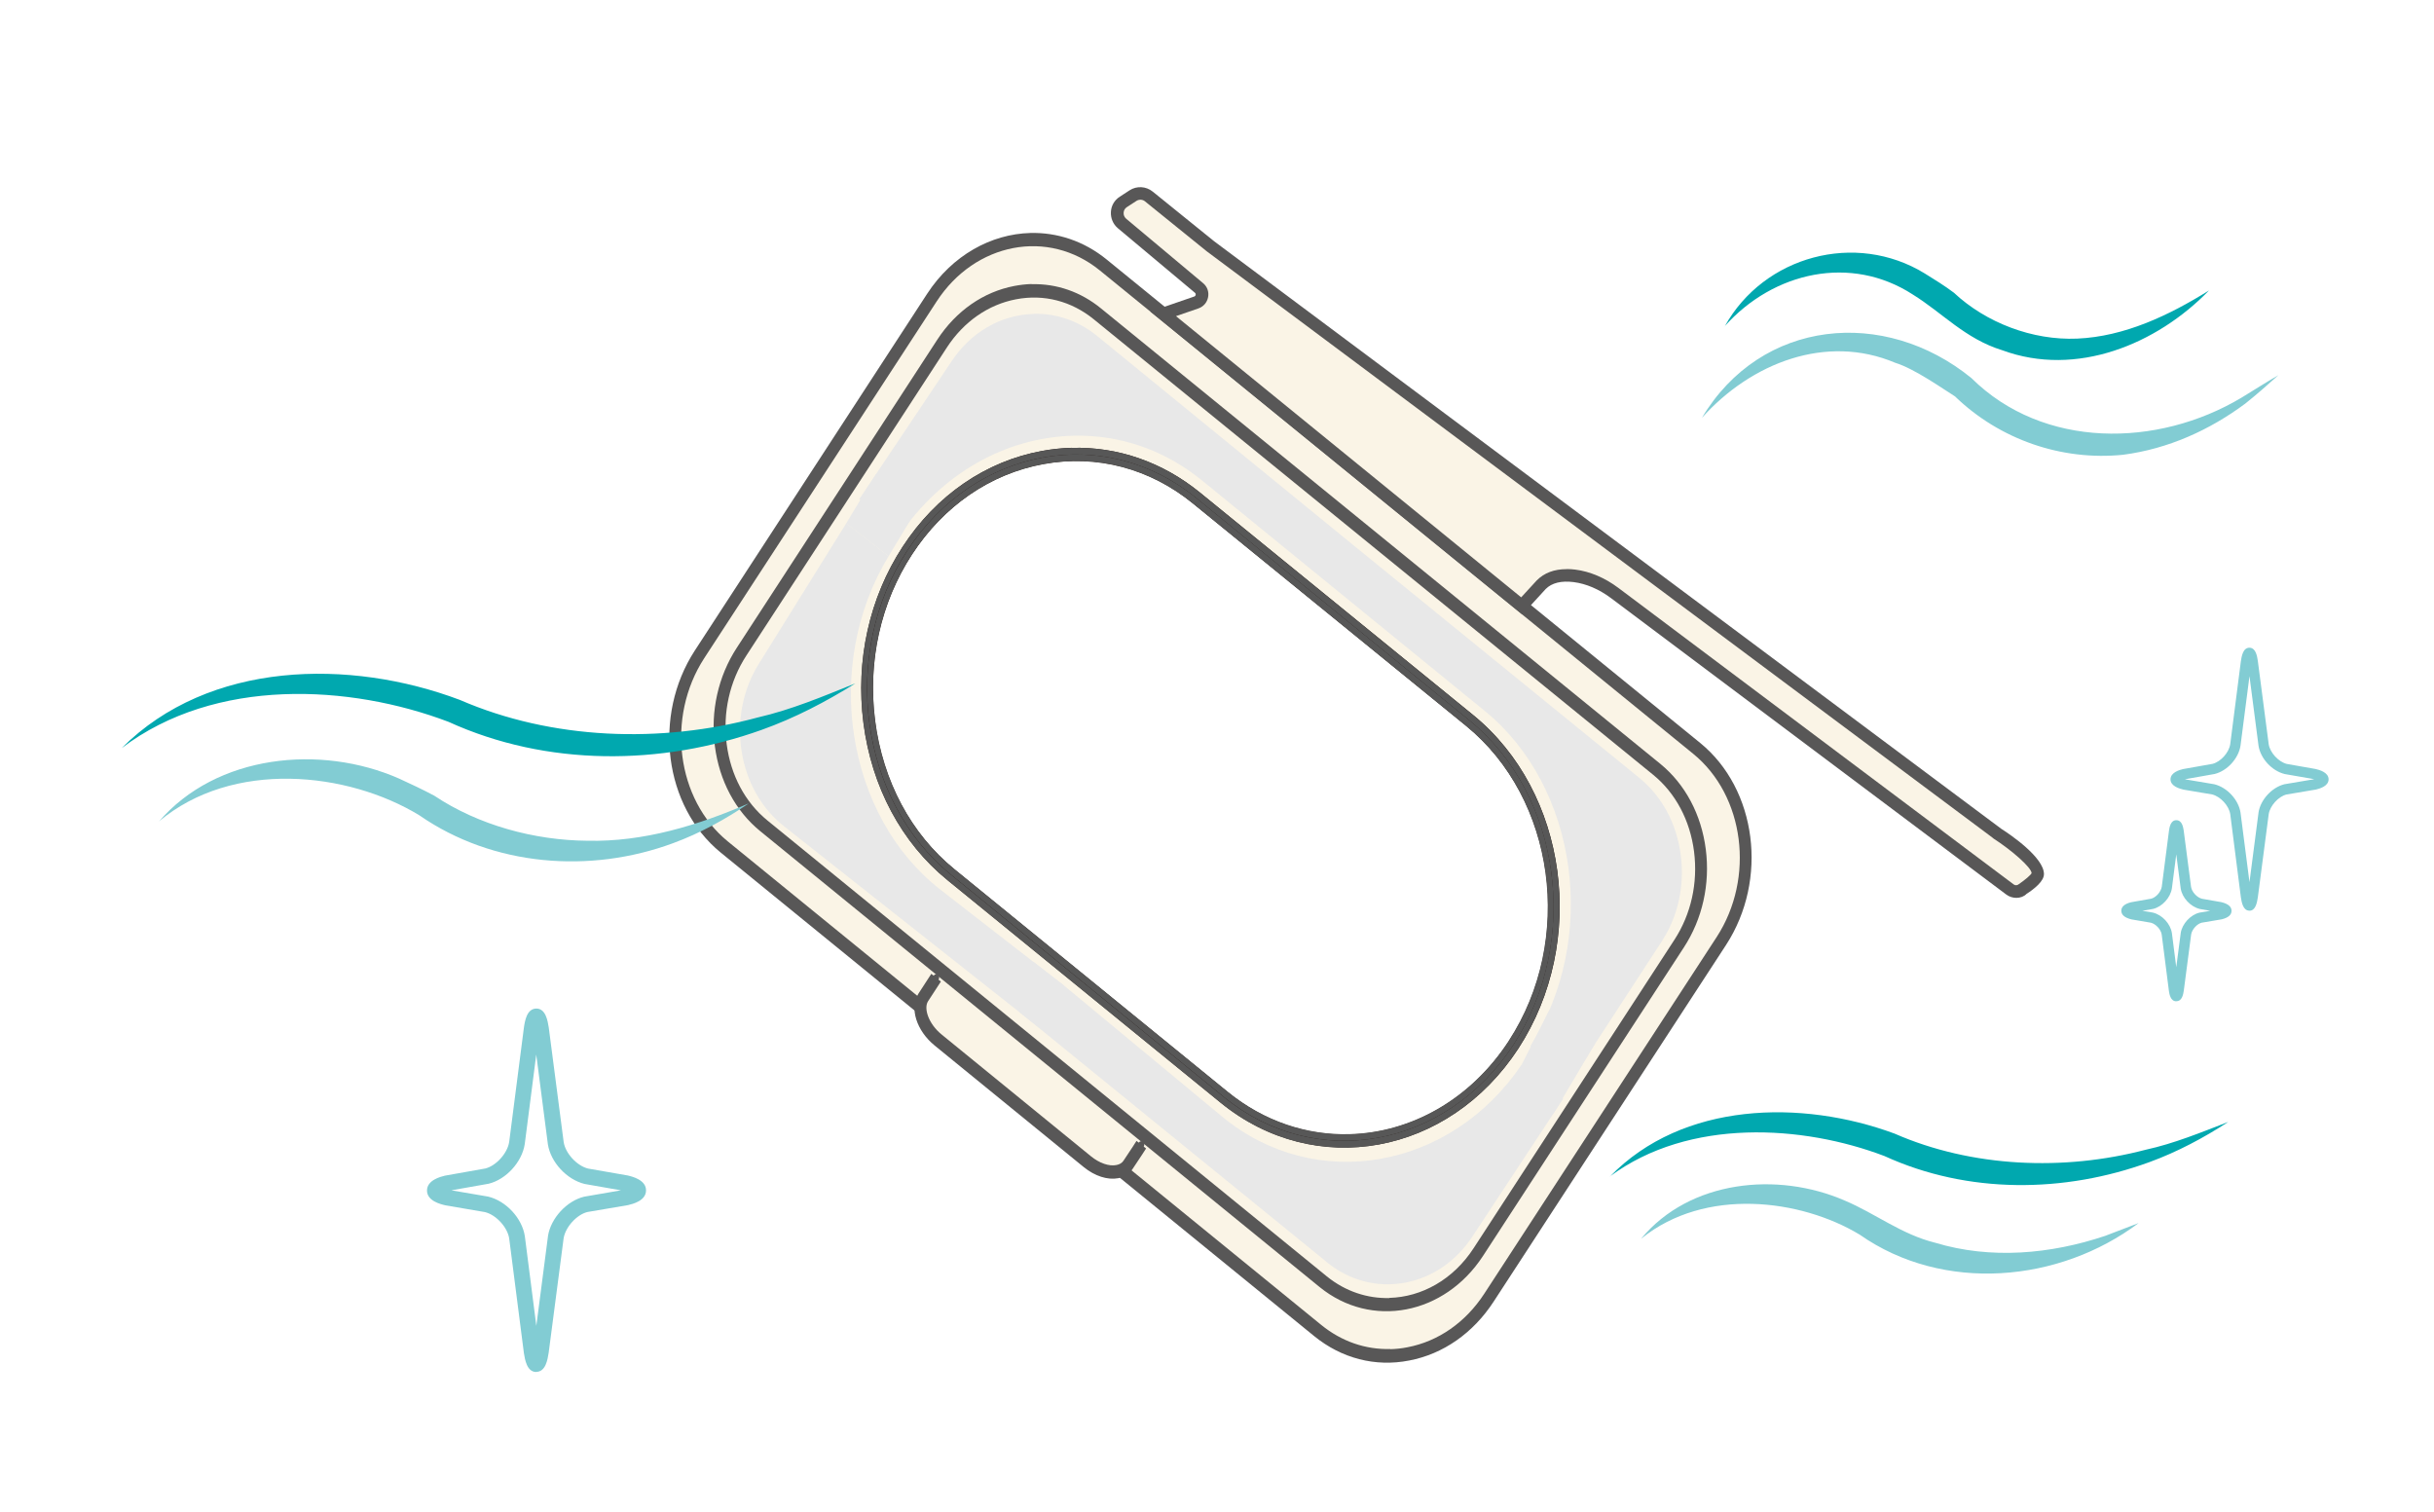 <?xml version="1.0" encoding="UTF-8"?> <svg xmlns="http://www.w3.org/2000/svg" id="_レイヤー_2" viewBox="0 0 317.5 197.17"><g id="_矢印"><rect width="317.5" height="197.17" style="fill:#fff;"></rect><path d="m283.88,130.61c-.75,0-.89-.91-.96-1.35l-.94-7.36c-.1-.66-.77-1.38-1.42-1.54l-2.52-.43c-.89-.22-1.32-.59-1.33-1.12,0-.53.43-.91,1.28-1.12l2.61-.46c.62-.15,1.28-.88,1.39-1.56l.94-7.31c.07-.46.21-1.37.96-1.37s.89.91.96,1.35l.96,7.35c.1.66.77,1.39,1.43,1.55l2.52.44c.9.22,1.33.6,1.33,1.13,0,.53-.43.9-1.28,1.11l-2.61.44c-.61.15-1.27.87-1.38,1.54l-.96,7.33c-.07.45-.21,1.37-.96,1.37Zm-4.42-11.8l1.36.23c1.23.29,2.3,1.46,2.49,2.67l.57,4.46.58-4.44v-.02c.19-1.2,1.26-2.37,2.44-2.66l1.41-.24-1.36-.24c-1.23-.3-2.3-1.47-2.49-2.67l-.58-4.46-.57,4.44c-.19,1.22-1.26,2.39-2.44,2.68l-1.41.25Z" style="fill:#82ccd3;"></path><path d="m293.42,118.79c-.84,0-1.01-1.12-1.11-1.72l-1.39-10.88c-.17-1.09-1.27-2.29-2.36-2.56l-3.74-.63c-.45-.11-1.69-.42-1.69-1.34s1.23-1.24,1.64-1.34l3.84-.68c1.06-.27,2.14-1.45,2.31-2.57l1.39-10.84c.1-.62.27-1.74,1.11-1.74s1.01,1.12,1.1,1.72l1.42,10.88c.17,1.09,1.28,2.29,2.36,2.56l3.75.66c.46.11,1.7.42,1.7,1.35,0,.92-1.24,1.23-1.65,1.33l-3.85.65c-1.04.26-2.14,1.46-2.31,2.56l-1.42,10.86c-.1.62-.27,1.74-1.1,1.74Zm-8.41-17.14s.06.01.09.02l3.74.63c1.68.41,3.16,2.03,3.42,3.69l1.17,9.08,1.18-9.07v-.02c.26-1.66,1.74-3.27,3.37-3.68l3.85-.65s.03,0,.04-.01c-.03,0-.06-.01-.09-.02l-3.75-.65c-1.68-.41-3.16-2.03-3.42-3.69l-1.18-9.08-1.17,9.06c-.25,1.67-1.73,3.29-3.37,3.7l-3.84.68s-.03,0-.04.01Z" style="fill:#82ccd3;"></path><path d="m210.02,153.46c9.47-9.76,24.99-10.07,37.11-5.59,10.1,4.42,22.07,4.91,32.75,2.11,3.71-.81,7.22-2.26,10.78-3.63-3.21,2.08-6.63,3.91-10.28,5.24-11.08,4.05-23.67,4.19-34.56-.79-10.64-4.05-25.46-5.01-35.81,2.65h0Z" style="fill:#00a8af;"></path><path d="m214.1,161.55c6.33-7.61,17.76-8.76,26.52-4.95,4.02,1.69,7.4,4.42,11.82,5.51,7.23,2.19,15.04,1.49,22.17-.9,0,0,4.36-1.67,4.36-1.67-10.36,7.78-25.47,9.15-36.37,1.52-7.73-4.67-20.18-6.22-28.48.49h0Z" style="fill:#82ccd3;"></path><path d="m222,54.51c7.73-12.95,23.82-14.43,35.16-5.19,9.37,9.28,24.27,9.1,35.22,2.56,1.59-.97,3.17-1.98,4.82-2.94-1.4,1.26-2.83,2.52-4.32,3.71-4.68,3.47-10.03,5.89-15.92,6.67-7.99.82-16.1-1.96-21.94-7.61-1.41-.87-5.25-3.61-7.81-4.39-8.98-3.8-18.77,0-25.21,7.19h0Z" style="fill:#82ccd3;"></path><path d="m224.98,42.57c5.11-9.2,17.08-12.43,26.09-6.9,1.29.8,2.59,1.6,3.8,2.51,4.19,3.92,10.25,6.24,16.09,5.99,6.17-.27,11.98-3.03,17.19-6.28-6.82,7.03-17.31,11.36-26.96,7.8-4.83-1.48-7.81-4.88-11.69-7.28-8.03-5.2-18.13-3.01-24.54,4.16h0Z" style="fill:#00a8af;"></path><path d="m69.96,178.97h0c-1.23,0-1.48-1.6-1.62-2.46l-1.92-14.97c-.23-1.46-1.7-3.07-3.16-3.43l-5.15-.88c-.65-.15-2.41-.58-2.41-1.93,0-1.36,1.76-1.8,2.33-1.94l5.29-.94c1.39-.35,2.87-1.97,3.1-3.46l1.92-14.91c.13-.89.38-2.48,1.62-2.49h0c1.23,0,1.48,1.6,1.62,2.46l1.95,14.97c.23,1.46,1.72,3.08,3.17,3.44l5.16.9c.66.15,2.42.6,2.41,1.95,0,1.36-1.76,1.78-2.35,1.92l-5.3.9c-1.38.34-2.86,1.95-3.1,3.43l-1.95,14.93c-.14.88-.39,2.49-1.62,2.49Zm-11.02-23.69l4.74.81c2.35.57,4.42,2.82,4.78,5.15l1.5,11.71,1.52-11.69v-.03c.37-2.32,2.44-4.58,4.72-5.13l4.8-.83-4.74-.83c-2.35-.58-4.42-2.84-4.79-5.16l-1.52-11.72-1.5,11.68c-.36,2.35-2.43,4.61-4.71,5.17l-4.81.85Z" style="fill:#82ccd3;"></path><path d="m121.55,38.82c5.26-8.05,15.32-9.99,22.36-4.26l77.42,63.06c7.01,5.73,8.46,17.03,3.22,25.12l-30.32,46.53c-5.27,8.1-15.31,10.03-22.34,4.29l-77.43-63.08c-7.02-5.74-8.46-17.01-3.22-25.11l30.32-46.55Z" style="fill:#faf4e6;"></path><path d="m134.39,30.39c3.48-.09,6.99,1.03,9.98,3.47l77.42,63.06c7.38,6.02,8.89,17.83,3.37,26.33l-30.32,46.53c-2.67,4.11-6.59,6.85-11.02,7.69-4.42.87-8.83-.28-12.4-3.19l-77.42-63.08c-7.37-6.02-8.89-17.82-3.38-26.32l30.32-46.56c3.29-5.04,8.35-7.79,13.45-7.93Zm46.98,145.6c.74-.02,1.48-.1,2.23-.25,4.03-.77,7.58-3.25,10.01-6.98l30.32-46.53c5.01-7.71,3.64-18.44-3.06-23.9l-77.41-63.06c-6.71-5.46-16.26-3.66-21.28,4.05l-30.32,46.54c-5,7.71-3.62,18.43,3.07,23.89l77.42,63.08c2.64,2.15,5.77,3.23,9.02,3.14Z" style="fill:#585757;"></path><path d="m134.56,37.07c3.27-.09,6.42,1,9.06,3.16l72.96,59.41c3.24,2.65,5.35,6.6,5.93,11.15.58,4.54-.44,9.09-2.87,12.81l-26.18,40.21c-5.02,7.72-14.59,9.55-21.32,4.08l-72.97-59.47c-3.23-2.63-5.34-6.57-5.92-11.1-.59-4.55.43-9.1,2.87-12.84l26.16-40.2c2.44-3.73,6-6.21,10.04-6.98.75-.14,1.49-.23,2.23-.25Zm46.68,132.23c4.18-.11,8.31-2.36,10.99-6.49l26.18-40.21c2.18-3.34,3.09-7.43,2.57-11.51-.52-4.08-2.41-7.64-5.33-10.02l-72.96-59.41c-2.92-2.38-6.51-3.32-10.15-2.62-3.63.69-6.83,2.92-9.02,6.28l-26.16,40.19c-2.19,3.36-3.1,7.46-2.57,11.54.52,4.07,2.41,7.61,5.31,9.97l72.97,59.47c2.45,1.99,5.32,2.9,8.16,2.83Z" style="fill:#585757;"></path><path d="m118.35,71.83c8.8-13.5,25.77-16.6,37.71-6.86l35.65,29.02c11.95,9.74,14.51,28.76,5.73,42.27-8.81,13.5-25.78,16.61-37.75,6.87l-35.63-29.03c-11.94-9.71-14.52-28.76-5.71-42.27Z" style="fill:none;"></path><path d="m139.8,58.42c6.01-.16,11.84,1.85,16.74,5.84l35.64,29.02c12.31,10.04,14.95,29.55,5.89,43.48-9.09,13.93-26.51,17.11-38.83,7.08l-35.63-29.03c-6.01-4.89-9.9-12.17-10.97-20.51-1.05-8.16.77-16.33,5.11-22.98h0c4.38-6.72,10.84-11.16,18.19-12.5,1.29-.24,2.59-.37,3.87-.41Zm36.24,89.53c7.93-.22,15.73-4.43,20.78-12.19,8.56-13.15,6.05-31.57-5.57-41.05l-35.64-29.02c-5.61-4.58-12.55-6.41-19.47-5.14-6.94,1.26-13.03,5.45-17.16,11.79h0c-4.09,6.28-5.8,13.97-4.81,21.68,1.01,7.89,4.69,14.77,10.36,19.38l35.63,29.03c4.78,3.89,10.37,5.68,15.89,5.53Z" style="fill:#231815;"></path><path d="m191.25,94.71l-35.64-29.02c-5.61-4.58-12.55-6.41-19.47-5.14-6.94,1.26-13.03,5.45-17.16,11.79h0c-4.09,6.28-5.8,13.97-4.81,21.68,1.01,7.89,4.69,14.77,10.36,19.38l35.63,29.03c4.78,3.89,10.37,5.68,15.89,5.53,7.93-.22,15.73-4.43,20.78-12.19,8.56-13.15,6.05-31.57-5.57-41.05Z" style="fill:#fff;"></path><path d="m192.17,93.28l-35.64-29.02c-4.9-3.99-10.72-6.01-16.74-5.84-1.28.03-2.58.17-3.87.41-7.35,1.34-13.81,5.78-18.19,12.5h0c-4.34,6.65-6.15,14.81-5.11,22.98,1.07,8.34,4.96,15.62,10.97,20.51l35.63,29.03c12.32,10.03,29.74,6.86,38.83-7.08,9.06-13.94,6.43-33.44-5.88-43.48Zm5.26,42.98c-8.81,13.5-25.78,16.61-37.75,6.87l-35.63-29.03c-11.94-9.71-14.52-28.76-5.71-42.27,8.8-13.5,25.77-16.6,37.71-6.86l35.65,29.02c11.95,9.74,14.51,28.76,5.73,42.27Z" style="fill:#575757;"></path><path d="m191.71,93.99l-35.65-29.02c-11.94-9.74-28.92-6.65-37.71,6.86-8.82,13.51-6.23,32.56,5.71,42.27l35.63,29.03c11.97,9.74,28.94,6.64,37.75-6.87,8.79-13.51,6.22-32.53-5.73-42.27Zm5.11,41.76c-5.06,7.76-12.85,11.98-20.78,12.19-5.52.15-11.11-1.64-15.89-5.53l-35.63-29.03c-5.67-4.61-9.35-11.5-10.36-19.38-.99-7.71.72-15.4,4.81-21.67h0c4.13-6.34,10.22-10.53,17.16-11.79,6.92-1.27,13.86.56,19.47,5.14l35.64,29.02c11.63,9.48,14.13,27.9,5.57,41.05Z" style="fill:#575757;"></path><path d="m148.86,149.33s-.74,1.17-1.7,2.59c-.92,1.44-3.32,1.28-5.32-.36l-19.45-15.86c-2.01-1.63-2.89-4.12-1.96-5.57.92-1.42,1.68-2.59,1.68-2.59" style="fill:#faf4e6;"></path><path d="m144.54,153.31c-.97-.14-2.01-.62-2.94-1.39l-19.45-15.86c-2.22-1.8-3.12-4.52-2.05-6.2.92-1.43,1.69-2.59,1.69-2.59.13-.21.39-.25.56-.11.18.15.21.43.08.63,0,0-.76,1.16-1.68,2.58-.78,1.22.08,3.48,1.88,4.94l19.45,15.86c1.16.95,2.54,1.42,3.6,1.21.36-.07.85-.25,1.16-.74.96-1.41,1.7-2.58,1.7-2.58.13-.21.38-.26.56-.12.18.14.22.43.09.63,0,0-.75,1.18-1.71,2.6-.37.58-.95.96-1.68,1.11-.4.08-.82.08-1.25.02Z" style="fill:#595757;"></path><path d="m121.49,127.03l1.24,1.01-1.68,2.58c-.57.9.03,2.91,1.81,4.35l19.45,15.86c1.09.89,2.36,1.34,3.32,1.14.42-.08.73-.27.92-.56.96-1.42,1.7-2.58,1.7-2.59l1.25.99s-.75,1.18-1.72,2.61c-.42.66-1.09,1.11-1.92,1.27-1.39.26-3.05-.28-4.48-1.44l-19.45-15.86c-2.39-1.94-3.32-4.91-2.13-6.77l1.69-2.6Z" style="fill:#585757;"></path><path d="m115.91,72.56c-8.65,14.21-5.57,33.93,6.81,43.53l16.1,12.5-.38.08c-1.77.08-2.64,1.05-3.03,1.82-.57,1.15-.44,2.55-.05,3.42l-33-26.06c-3.03-2.35-5.04-5.9-5.64-10-.59-3.98.21-7.98,2.27-11.27l11.4-18.32,5.52,4.29Z" style="fill:#e8e8e8;"></path><path d="m134.82,40.94c3.01-.08,5.88.92,8.3,2.89l33.99,27.75,36.72,29.88c2.97,2.41,4.89,5.99,5.42,10.1.52,4-.37,7.99-2.48,11.23l-11.91,18.29-5.22-4.64c8.93-14,6.22-33.79-5.97-43.71l-36.89-30.07c-4.88-3.97-10.69-5.98-16.81-5.82-8.87.24-17.11,4.95-22.61,12.93l-5.27-4.67,11.95-17.84c2.53-3.89,6.47-6.19,10.79-6.31h0Z" style="fill:#e8e8e8;"></path><path d="m172.98,164.57c2.96,2.45,6.62,3.43,10.28,2.75,3.56-.66,6.69-2.8,8.81-6.03l11.84-17.97-5.41-4.47c-9.25,13.74-26.93,16.83-39.05,6.83l-20.63-17.1-4.01-3.11-1.88,6.51,40.06,32.58Z" style="fill:#e8e8e8;"></path><polygon points="110.38 68.27 115.91 72.56 118.7 67.93 114.26 61.84 110.38 68.27" style="fill:#e8e8e8;"></polygon><polygon points="198.5 138.86 202.09 131.76 208.08 136.12 202.64 145.26 198.5 138.86" style="fill:#e8e8e8;"></polygon><path d="m151.73,40.93l4.32-1.49c.81-.28,1.01-1.34.35-1.89l-10.03-8.41c-.9-.76-.82-2.17.17-2.82l1.26-.82c.64-.41,1.47-.37,2.06.11l8.04,6.5,102.44,76.44c.05.04.1.08.14.12,0,0,5.33,3.44,5.33,5.33,0,.67-1.9,1.9-1.9,1.9-.46.46-1.19.51-1.71.12l-51.58-38.69c-1.54-1.16-3.33-1.99-5.24-2.23-1.51-.19-3.16-.02-4.32,1.13l-2.56,2.79-46.77-38.1Z" style="fill:#faf4e6;"></path><path d="m263.02,117.12c-.45,0-.92-.14-1.31-.43l-51.58-38.68c-1.54-1.15-3.22-1.87-4.86-2.08-1.61-.2-2.84.1-3.64.9l-3.05,3.33-48.51-39.51,5.71-1.97c.14-.05.18-.16.19-.22.01-.06.01-.18-.1-.27l-10.04-8.41c-.63-.53-.96-1.3-.92-2.13s.47-1.55,1.17-2l1.26-.82c.94-.61,2.15-.54,3.02.16l8.04,6.5,102.65,76.62c1.2.76,5.57,3.74,5.57,5.91,0,.92-1.23,1.91-2.27,2.58-.32.34-.82.52-1.33.52Zm-58.67-42.89c.36,0,.74.02,1.13.07,1.92.24,3.87,1.07,5.63,2.39l51.58,38.69c.19.14.47.12.64-.04.84-.57,1.57-1.2,1.68-1.44-.02-.74-2.58-2.98-4.97-4.52l-.18-.15-102.45-76.45-8.06-6.52c-.31-.26-.76-.27-1.1-.06l-1.26.82c-.25.16-.41.43-.42.73-.02.3.1.58.33.78l10.04,8.41c.54.45.78,1.13.65,1.82-.13.69-.6,1.24-1.26,1.47l-2.93,1.01,45.03,36.68,2.04-2.22c.98-.98,2.28-1.46,3.89-1.46Z" style="fill:#585757;"></path><path d="m15.88,97.58c11.39-11.41,29.76-11.69,44.11-6.28,12.01,5.21,26.2,5.71,38.85,2.29,4.4-1.01,8.55-2.76,12.74-4.45-3.84,2.4-7.92,4.53-12.24,6.07-13.11,4.69-27.99,4.8-40.83-1.05-12.86-4.88-30.4-5.86-42.63,3.42h0Z" style="fill:#00a8af;"></path><path d="m20.72,107.18c7.49-8.75,21.09-10.14,31.36-5.61,1.54.71,3.09,1.43,4.58,2.23,5.72,3.82,13.02,5.82,19.97,5.87,7.29.17,14.4-2,21.06-4.88-3.06,2.08-6.35,3.9-9.9,5.2-10.8,4-23.46,3.04-33.09-3.64-9.36-5.7-24.36-7.29-33.99.82h0Z" style="fill:#82ccd3;"></path></g></svg> 